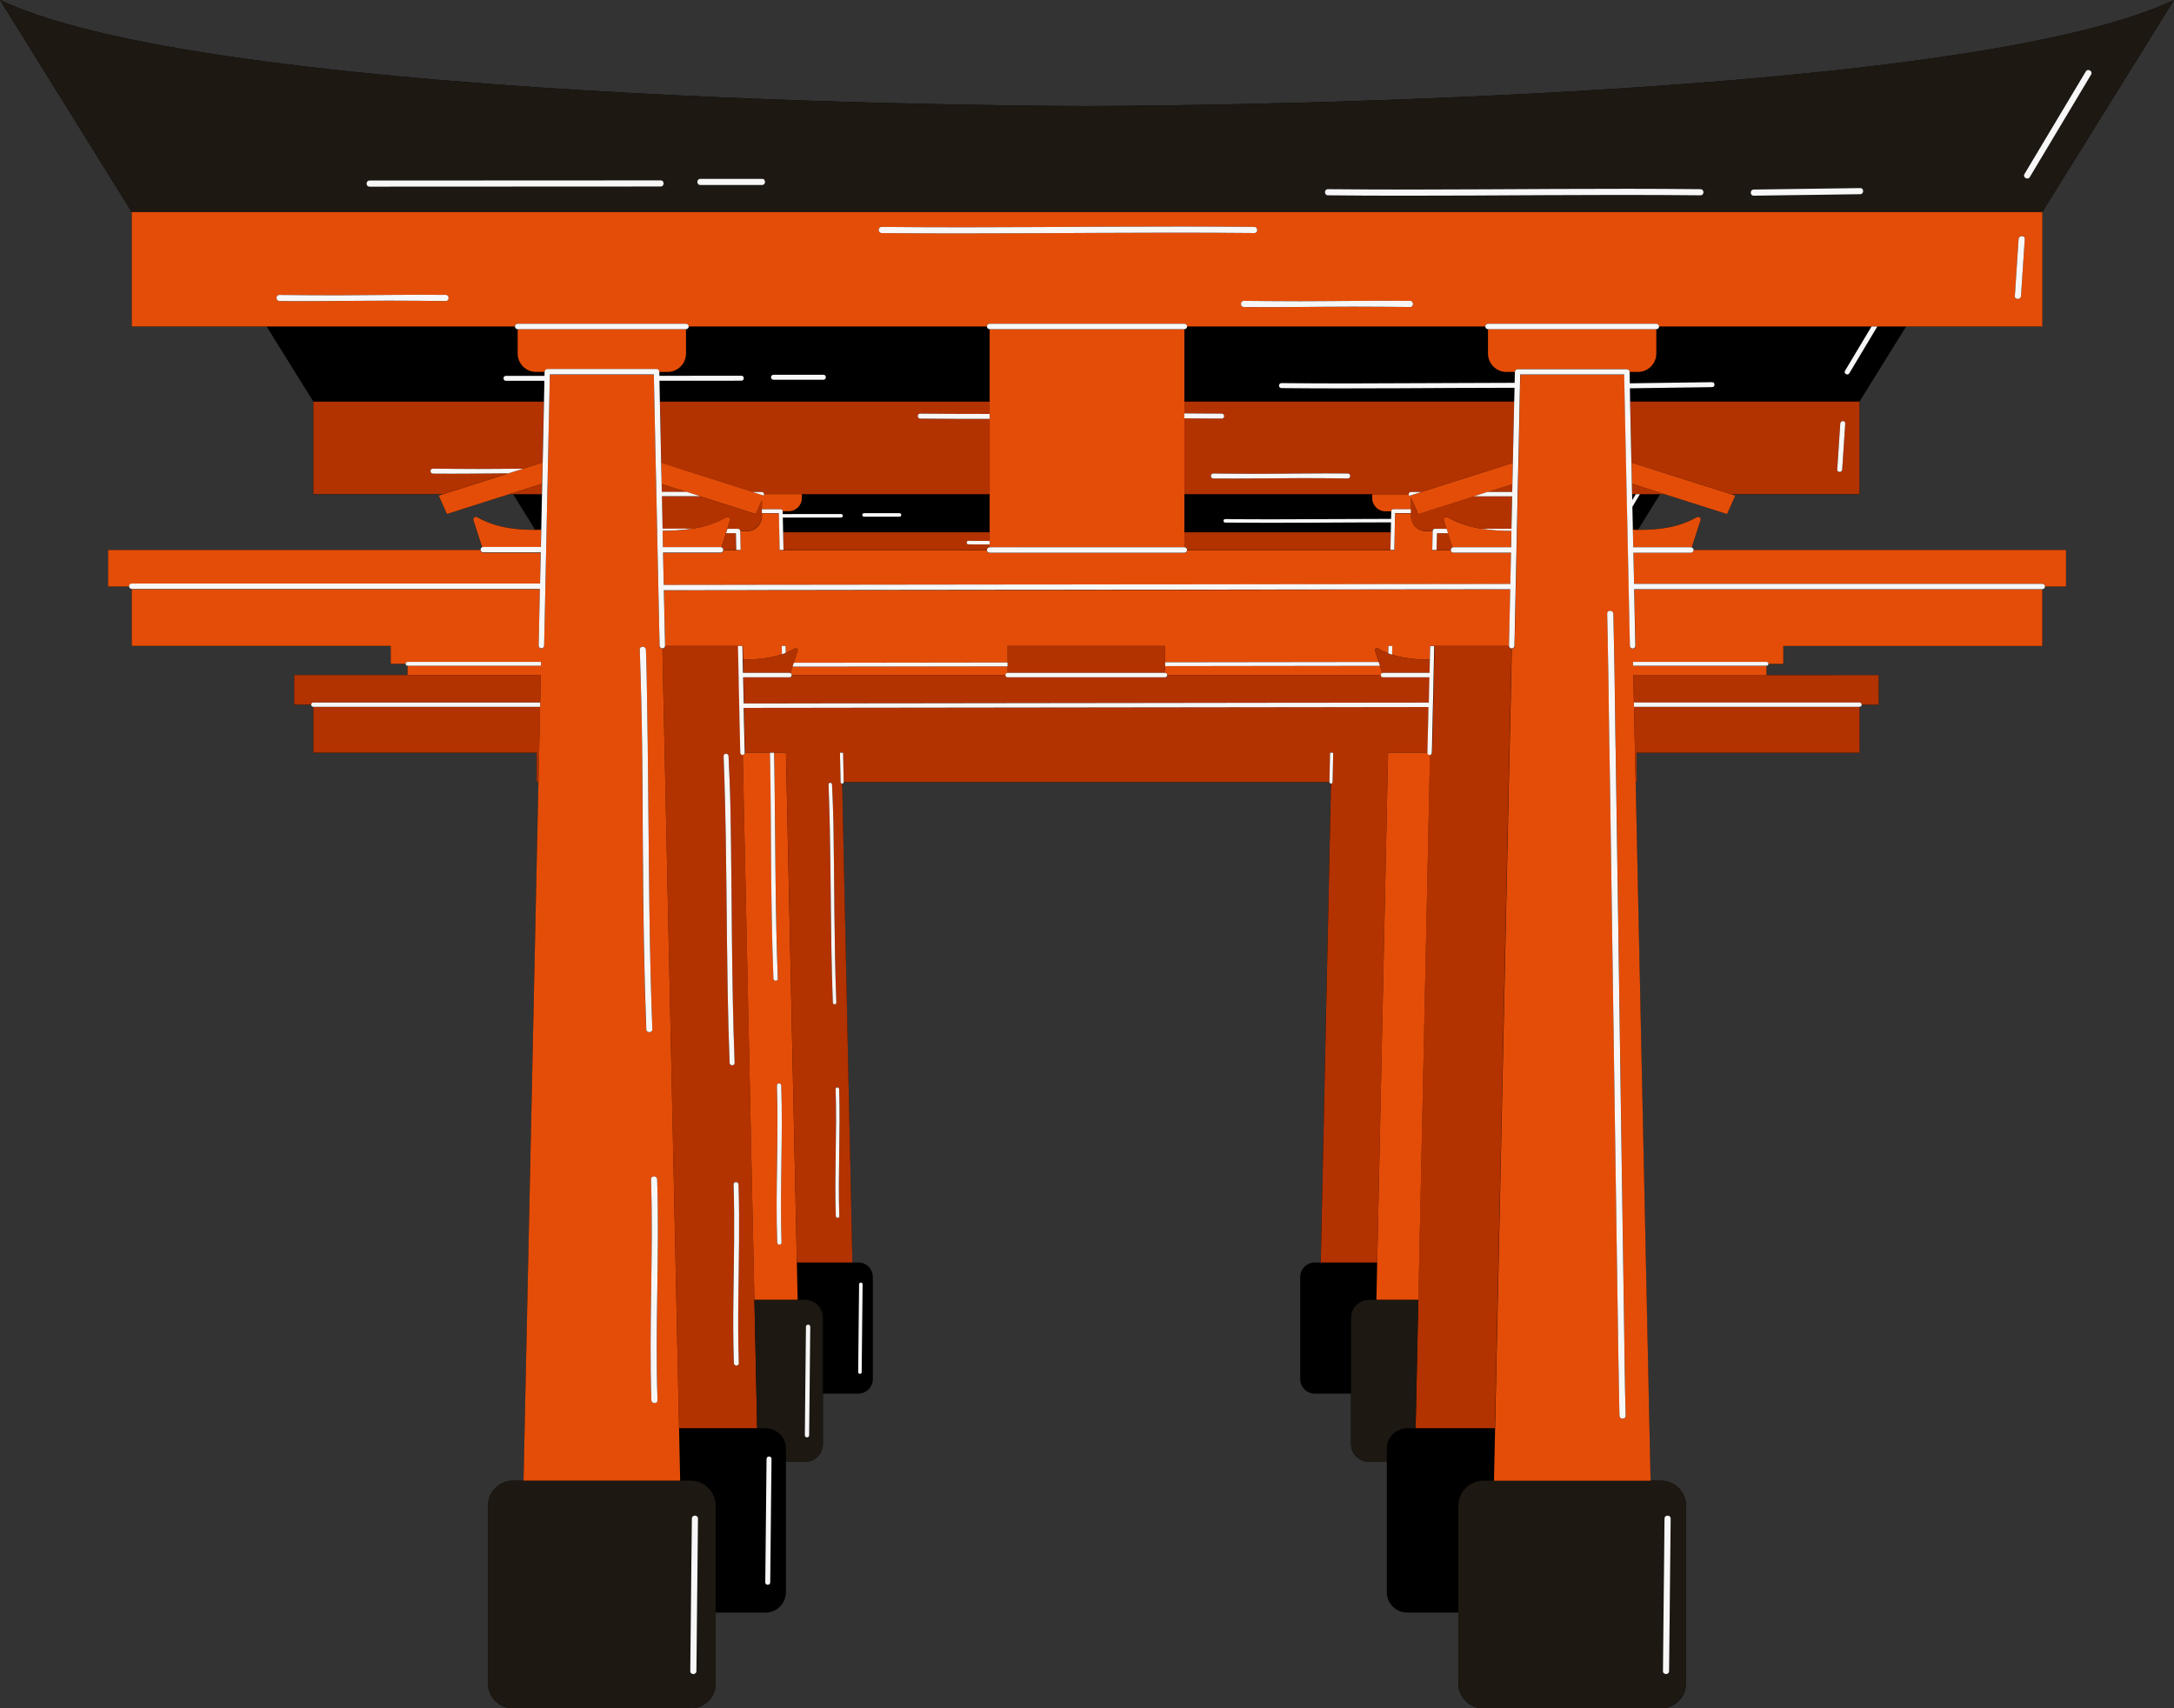 <?xml version="1.0" encoding="UTF-8"?><svg xmlns="http://www.w3.org/2000/svg" xmlns:xlink="http://www.w3.org/1999/xlink" height="368.9" preserveAspectRatio="xMidYMid meet" version="1.0" viewBox="0.0 0.0 469.5 368.9" width="469.5" zoomAndPan="magnify"><rect x="0.0" y="0.0" width="469.5" height="368.9" fill="#333333" stroke="none"/><g id="change1_1"><path d="M365.76,118.77h80.41v7.9h-4.52c0,0.33-0.26,0.59-0.59,0.59v12.24h-55.93v3.86h-3.21c0,0.23-0.19,0.42-0.42,0.42v2.01h24.21 v6.39h-3.66c0,0.26-0.21,0.48-0.48,0.48v9.9h-48.16v6.33h-0.19l3.22,150.86h2.25c3,0,5.43,2.43,5.43,5.43v38.32 c0,3-2.43,5.43-5.43,5.43h-38.32c-3,0-5.43-2.43-5.43-5.43v-15.27H303.9c-2.43,0-4.4-1.97-4.4-4.4v-28.16h-3.86 c-2.13,0-3.86-1.73-3.86-3.86v-10.86h-7.85c-1.73,0-3.13-1.4-3.13-3.13v-22.06c0-1.73,1.4-3.13,3.13-3.13h1.29l2.21-103.41h0 c-0.18,0-0.33-0.16-0.33-0.34h-104.9c0,0.18-0.15,0.34-0.33,0.34l2.21,103.41h1.29c1.73,0,3.13,1.4,3.13,3.13v22.06 c0,1.73-1.4,3.13-3.13,3.13h-7.66v10.86c0,2.13-1.73,3.86-3.86,3.86h-4.12v28.16c0,2.43-1.97,4.4-4.4,4.4h-10.76v15.27 c0,3-2.43,5.43-5.43,5.43h-38.32c-3,0-5.43-2.43-5.43-5.43v-38.32c0-3,2.43-5.43,5.43-5.43h2.25l3.22-150.86h-0.38v-6.33H67.67v-9.9 h0c-0.26,0-0.48-0.21-0.48-0.48h-3.66v-6.39h24.48v-2.01h0c-0.23,0-0.42-0.19-0.42-0.42h-3.21v-3.86H28.45v-12.24h0 c-0.33,0-0.59-0.26-0.59-0.59h-4.52v-7.9h80.41c0-0.26,0.17-0.48,0.41-0.56l-1.9-5.87c-0.17-0.53,0.4-0.9,0.87-0.63 c3.83,2.18,8.17,2.73,12.45,2.7l-4.78-7.7H110l-13.48,4.29l-1.77-3.98l0.96-0.3H67.67V86.73h0L57.58,70.5H28.45V45.8h0L0,0 c48.2,22.9,234.75,22.9,234.75,22.9h0c0,0,186.55,0,234.75-22.9l-28.45,45.8V70.5h-29.4l-10.08,16.24v19.98H373.8l0.96,0.3 l-1.77,3.98l-13.48-4.29h-0.99l-4.78,7.7c4.34,0.04,8.76-0.49,12.64-2.7c0.47-0.27,1.04,0.09,0.87,0.63l-1.9,5.87 C365.59,118.28,365.76,118.5,365.76,118.77z" fill="inherit"/></g><g id="change2_1"><path d="M292.51,139.5L292.51,139.5l0.02-0.01L292.51,139.5z M299.81,141.09c-0.75-0.28-1.46-0.62-2.13-1.02 c-0.38-0.23-0.84,0.08-0.7,0.51l0.77,2.38l0.13,0.4l0.14,0.44l0.5,1.54c0.05-0.02,0.1-0.03,0.15-0.03h1.06h0.42h0.42h1.09h0.34h0.34 h6.4l0.04-1.95l0.02-0.91c-2.17,0-4.42-0.16-6.54-0.63c-0.11-0.03-0.23-0.05-0.34-0.08c-0.11-0.03-0.23-0.06-0.34-0.09 c-0.31-0.08-0.62-0.17-0.93-0.27c-0.14-0.04-0.28-0.09-0.42-0.14C300.08,141.19,299.94,141.14,299.81,141.09z M318.26,107.19 l-0.65,0.21l-7.65,2.43l-0.43,0.14l-1.32,0.42l-1.32,0.42l-0.61,0.19l-0.09-0.19l-0.19-0.42l-0.19-0.42l-1.13-2.53v2.53v0.42v0.42 v0.64c0,0.21,0.02,0.41,0.06,0.61c0.05,0.27,0.14,0.52,0.25,0.76c0.52,1.09,1.62,1.84,2.91,1.84h1.46l0-0.01 c0.01-0.26,0.22-0.47,0.48-0.47h0.01h2.54l-0.6-1.85c-0.17-0.53,0.4-0.91,0.87-0.63c1.41,0.84,2.99,1.46,4.65,1.91 c0.14,0.04,0.28,0.07,0.42,0.11c0.14,0.03,0.28,0.07,0.42,0.1c0.62,0.14,1.24,0.26,1.87,0.36h6.37l0.03-1.41l0.02-0.76l0.1-4.83 h-4.35H318.26z M321.27,106.24h0.94h4.37l0.04-1.7l-4.41,1.4L321.27,106.24z M325.87,139.49h-7.16h-0.42h-0.42h-8.07l-0.06,2.94 l-0.02,0.92l-0.05,2.43l-0.01,0.37l-0.02,1.14l-0.02,1.11l-0.06,2.6l-0.03,1.18l-0.01,0.3l-0.02,0.87l-0.07,3.26l-0.01,0.34 l-0.01,0.26l0,0.08l-0.01,0.58l-0.07,3.28l-0.01,0.34l-0.01,0.34l-0.02,0.72l0,0.01c-0.01,0.26-0.22,0.48-0.49,0.47l-0.12,5.85 l-2.21,103.79l-0.17,8.01l-0.29,13.49l-0.14,6.77l-0.16,7.48h17.13l0.59-27.69l2.39-111.85l0.14-6.33l0.02-0.72l0.01-0.34l0.01-0.34 l0.08-3.95l0.01-0.26l0.1-4.47l0.01-0.3l0.1-4.89l0.02-1.14l0.01-0.37l0.04-2.01l0.01-0.42l0.01-0.42l0.02-0.9l0.04-1.95h0 C326.13,140.08,325.87,139.81,325.87,139.49z M313.71,118.21l-0.99-3.06h-2.39l-0.08,3.62h3.05 C313.3,118.5,313.47,118.28,313.71,118.21z M167.75,141.62c-0.11,0.03-0.23,0.06-0.34,0.09c-0.11,0.03-0.23,0.05-0.34,0.08 c-2.14,0.49-4.42,0.65-6.61,0.65l0.02,0.91l0.04,1.95h6.48h0.34h0.34h1.28h0.42h0.42h0.79c0.05,0,0.1,0.01,0.15,0.03l0.44-1.37 l0.2-0.61l0.08-0.23l0.83-2.54c0.14-0.43-0.33-0.73-0.7-0.51c-0.59,0.35-1.22,0.65-1.86,0.91c-0.14,0.06-0.28,0.11-0.42,0.16 c-0.14,0.05-0.28,0.1-0.42,0.15C168.5,141.41,168.13,141.52,167.75,141.62z M149.47,114.19c0.63-0.1,1.26-0.22,1.87-0.36 c0.14-0.03,0.28-0.07,0.42-0.1c0.14-0.04,0.28-0.07,0.42-0.11c1.61-0.43,3.14-1.03,4.52-1.84c0.04-0.02,0.08-0.05,0.12-0.07 c0.27-0.16,0.57-0.11,0.75,0.07c0.13,0.13,0.2,0.33,0.12,0.56l-0.6,1.85h2.27h0.01c0.26,0,0.47,0.21,0.48,0.47l0,0.01h1.46 c1.67,0,3.04-1.27,3.2-2.89c0.01-0.11,0.02-0.21,0.02-0.32v-0.44v-0.2v-0.42v-0.42v-1.93l-0.86,1.93l-0.19,0.42l-0.19,0.42 l-0.09,0.19l-0.61-0.19l-1.32-0.42l-1.32-0.42l-0.7-0.22l-7.38-2.35l-0.65-0.21h-3.94h-4.35l0.15,7H149.47z M148.24,106.24 l-0.94-0.3l-4.41-1.4l0.04,1.7h4.37H148.24z M176.73,139.49h-0.02H176.73L176.73,139.49z M246.76,145.3h4.87v-1.45v-0.5v-0.34v-3.52 h-4.87h-24.2h-4.95v3.57v0.29v0.55v1.4h4.95H246.76z M155.8,118.21c0.24,0.08,0.41,0.3,0.41,0.56h2.78l-0.08-3.62h-2.12 L155.8,118.21z M163.36,300.94l0.16,7.48h-16.87l-0.59-27.69l-2.39-111.85l-0.13-6.33l-0.02-0.72l-0.01-0.34l-0.01-0.34l-0.08-3.95 l-0.01-0.26l-0.1-4.47l-0.01-0.3l-0.1-4.89l-0.02-1.14l-0.01-0.37l-0.04-2.01l-0.01-0.42l-0.01-0.42l-0.02-0.92l-0.04-1.93 c0.32-0.01,0.58-0.27,0.58-0.59h7.16h0.42h0.42h7.8l0.06,2.94l0.02,0.92l0.05,2.43l0.01,0.37l0.02,1.14l0.02,1.13l0.06,2.6 l0.02,1.15l0.01,0.3l0.02,0.84l0.07,3.3l0.01,0.34l0.01,0.26l0,0.08l0.01,0.38l0.07,3.49l0.01,0.34l0.01,0.34l0.02,0.72l0,0.01 c0.01,0.26,0.22,0.47,0.48,0.47c0,0,0.01,0,0.01,0c0,0,0,0,0,0l0.12,5.85l2.22,103.8l0.17,8l0.29,13.49L163.36,300.94z M157.58,168.88c-0.07-1.58-0.14-3.2-0.24-5.59c-0.03-0.69-1.1-0.69-1.07,0c0.07,1.9,0.14,3.76,0.19,5.59 c0.48,15.67,0.4,29.14,0.69,45.4c0.09,5.08,0.22,10.17,0.42,15.25c0.03,0.69,1.1,0.69,1.07,0c-0.7-18.15-0.56-36.32-0.89-54.48 C157.71,172.36,157.65,170.64,157.58,168.88z M159.55,294.35c0-0.06,0-0.12-0.01-0.19c-0.15-4.49-0.15-8.99-0.1-13.49 c0.09-8.3,0.33-16.61,0.04-24.91c-0.02-0.69-1.1-0.69-1.07,0c0.28,8.3,0.05,16.6-0.04,24.91c-0.05,4.5-0.05,8.99,0.1,13.49 c0,0.06,0,0.12,0.01,0.19C158.5,295.04,159.58,295.05,159.55,294.35z M148.4,101.74l3.59,1.14l0.31,0.1l1.32,0.42l1.32,0.42 l4.24,1.35l3.36,1.07h2.01h0c0.26,0,0.48,0.21,0.48,0.48h3.53h4.61h40.57v-3.32v-1.92V90.46c-5,0-10-0.01-14.99-0.06 c-0.69-0.01-0.69-1.08,0-1.07c4.83,0.05,9.66,0.07,14.5,0.07c0.17,0,0.33,0,0.5,0v-0.28v-0.95v-1.43h-71.22l0.12,5.41l0.11,5.3 l0.05,2.52l4.55,1.45L148.4,101.74z M352.88,152.65l0.09,4.3l0.01,0.26l0.08,3.95l0.01,0.34l0.01,0.34l0.02,0.72l0.14,6.33h0.19 v-6.33h48.16v-9.9c0,0,0,0,0,0H352.88z M67.67,162.55h48.24v6.33h0.38l0.14-6.33l0.02-0.72l0.01-0.34l0.01-0.34l0.08-3.95l0.01-0.26 l0.09-4.3H67.67V162.55z M308.36,162.55h-5.66h-0.34h-0.34h-2.25l-0.14,6.33l-2.21,103.75h-12.19l2.21-103.41 c0.19,0.01,0.34-0.14,0.35-0.33l0-0.01l0.13-6.33h-0.34h-0.34l-0.13,6.32c0,0,0,0,0,0.01h-104.9c0,0,0,0,0-0.01l-0.13-6.32h-0.34 h-0.34l0.13,6.33l0,0.01c0,0.19,0.16,0.33,0.34,0.33c0,0,0,0,0.01,0c0,0,0,0,0,0l2.21,103.41h-12l-2.21-103.75l-0.13-6.33h-2.44 h-0.12h-0.22h-0.34h-0.33h-5.42c0,0,0-0.01,0-0.01l-0.02-0.71l-0.01-0.34l-0.01-0.34l-0.07-3.14l-0.02-0.73l0-0.08l-0.01-0.26 l-0.01-0.34l-0.06-2.91l-0.02-0.83l5.38-0.01l0.78,0l0.08,0l0.26,0l0.34,0l1.83,0l0.19,0l0.17,0l11.48-0.02l0.34,0l0.34,0 l40.69-0.05l24.2-0.03l40.69-0.05l0.34,0l0.34,0l11.49-0.02l0.36,0l0.37,0l1.45,0l0.34,0l0.34,0l6.09-0.01l-0.02,1.05l-0.06,2.89 l-0.01,0.34l-0.01,0.26l0,0.08l-0.02,0.73l-0.07,3.14l-0.01,0.34l-0.01,0.34l-0.02,0.71C308.36,162.54,308.36,162.55,308.36,162.55z M180.62,216.52c-0.5-12.91-0.4-25.83-0.63-38.75c-0.07-3.62-0.16-4.75-0.3-8.36c-0.02-0.49-0.78-0.49-0.76,0 c0.5,12.91,0.4,23.35,0.63,36.27c0.07,3.62,0.16,7.23,0.3,10.85C179.88,217.01,180.64,217.01,180.62,216.52z M181.22,235.19 c-0.02-0.49-0.78-0.49-0.76,0c0.31,9.14-0.27,18.3,0.04,27.44c0.02,0.49,0.78,0.49,0.76,0 C180.95,253.48,181.53,244.33,181.22,235.19z M63.53,145.78v6.39h3.66c0,0,0,0,0,0c0-0.26,0.21-0.48,0.48-0.48h0h20.35h28.64 l0.12-5.55l0.01-0.37H88.01H63.53z M381.5,145.78h-28.77l0.01,0.37l0.12,5.55h28.64h20.08c0,0,0,0,0,0c0.26,0,0.48,0.21,0.48,0.48 c0,0,0,0,0,0h3.66v-6.39H381.5z M181.72,145.78h-0.34h-0.34h-0.38h-0.77h-8.83v0c0,0.15-0.07,0.28-0.17,0.37 c-0.08,0.07-0.19,0.11-0.3,0.11h-0.15h-0.61h-0.42h-0.42h-0.07h-1.25h-0.34h-0.34h-0.55h-5.89l0.02,1.03l0.02,0.83l0.06,2.6 l0.03,1.19l6.2-0.01l0.34,0l0.34,0l1.56,0l0.42,0l0.42,0l11.24-0.02l0.34,0l0.34,0l9.72-0.01l2.19,0l28.8-0.04l24.2-0.03l28.75-0.04 l2.61,0l9.36-0.01l0.34,0l0.34,0l11.43-0.02l0.42,0l0.42,0l1.36,0l0.34,0l0.34,0l6.13-0.01l0.02-1.02l0.06-2.6l0.02-0.81l0.02-1.03 h-5.81h-0.55h-0.34h-0.34h-1.13h-0.12h-0.3h-0.42h-0.88h-0.15c-0.12,0-0.22-0.04-0.3-0.11c-0.11-0.09-0.17-0.22-0.17-0.37v0h-8.75 h-0.77h-0.38h-0.34h-0.34h-35.49v0c0,0.15-0.07,0.28-0.17,0.37c-0.08,0.07-0.19,0.11-0.3,0.11h-4.87h-24.2h-4.95 c-0.12,0-0.22-0.04-0.3-0.11c-0.11-0.09-0.17-0.22-0.17-0.37v0H181.72z M110,106.72h0.8h6.23l0.05-2.25l-6.41,2.04L110,106.72z M67.67,86.73v19.98H95.7l10.42-3.32l2.18-0.69l1.52-0.49c-0.61,0-1.21,0.01-1.82,0.01c-4.84,0.04-9.68,0.1-14.52,0.05 c-0.69-0.01-0.69-1.08,0-1.07c3.31,0.03,6.62,0.07,9.93,0.07c1.33,0,2.66-0.01,3.99-0.02c1.87-0.01,3.74-0.03,5.61-0.04l4.16-1.32 l0.01-0.38l0.02-0.9l0.1-4.83l0.15-7.04H88.01H67.67z M354.17,106.72h4.35h0.99l-0.82-0.26l-3.66-1.17l-0.75-0.24l-1.84-0.59 l0.05,2.25h0.79H354.17z M255.78,86.73H327l-0.12,5.72l-0.11,4.96l-0.05,2.54l-4.55,1.45l-1.06,0.34l-3.59,1.14l-0.31,0.1 l-1.32,0.42l-1.32,0.42l-4.51,1.44l-3.09,0.98h-2.27c0,0,0,0,0,0c-0.26,0-0.48,0.21-0.48,0.48h-3.26h-4.61h-40.57v-3.32v-1.92V90.34 c2.69,0.01,5.38,0.03,8.08,0.05c0.69,0.01,0.69-1.07,0-1.07c-2.69-0.03-5.38-0.04-8.08-0.05v-0.25v-0.95V86.73z M291.07,102.25 c-6.38-0.07-12.74,0.06-19.11,0.07c-3.31,0-6.62-0.03-9.93-0.07c-0.69-0.01-0.69,1.07,0,1.07c6.38,0.07,12.74-0.06,19.11-0.07 c3.31,0,6.62,0.03,9.93,0.07C291.77,103.33,291.77,102.25,291.07,102.25z M356.56,101.23l-4.22-1.34l-0.13-6.15l-0.15-7.01h29.44 h20.08l0,0v19.98H373.8l-10.42-3.32l-2.34-0.74l-3.73-1.19L356.56,101.23z M396.77,101.39c-0.05,0.69,1.03,0.69,1.07,0 c0.22-3.31,0.44-6.63,0.66-9.94c0.05-0.69-1.03-0.69-1.07,0C397.21,94.77,396.99,98.08,396.77,101.39z M209.13,116.79 c1.53,0.02,3.06,0.03,4.6,0.03v-1.88h-44.59l0.08,3.82h0.03h10.19h33.69c0-0.33,0.26-0.59,0.59-0.59v-0.59 c-1.53-0.01-3.06-0.02-4.6-0.03C208.64,117.55,208.64,116.79,209.13,116.79z M256.37,118.77h33.5h10.19h0.22l0.08-3.82h-44.59v2.04 c0.06,0.11,0.06,0.26,0,0.37v0.82C256.1,118.18,256.37,118.44,256.37,118.77z" fill="#B23200"/></g><g id="change3_1"><path d="M358.69,319.74h-2.25h-17.13h-2.74h-1.07h-3.58h-9.3h-2.25c-2.51,0-4.62,1.71-5.24,4.02 c-0.12,0.45-0.19,0.92-0.19,1.41v23.05v15.27c0,3,2.43,5.43,5.43,5.43h38.32c3,0,5.43-2.43,5.43-5.43v-38.32 C364.12,322.17,361.69,319.74,358.69,319.74z M360.45,360.87c-0.01,0.86-1.34,0.85-1.33,0c0.11-10.98,0.23-21.96,0.34-32.94 c0.01-0.86,1.34-0.85,1.33,0C360.68,338.91,360.57,349.89,360.45,360.87z M149.14,319.74h-2.25h-9.57h-7.4h-16.86h-2.25 c-3,0-5.43,2.43-5.43,5.43v38.32c0,3,2.43,5.43,5.43,5.43h38.32c3,0,5.43-2.43,5.43-5.43v-15.27v-23.05c0-0.49-0.07-0.96-0.19-1.41 C153.76,321.44,151.65,319.74,149.14,319.74z M150.39,360.87c-0.01,0.86-1.34,0.85-1.33,0c0.04-4.22,0.09-8.44,0.13-12.65 c0.07-6.76,0.14-13.52,0.21-20.29c0.01-0.86,1.34-0.85,1.33,0c-0.07,6.76-0.14,13.52-0.21,20.29 C150.48,352.44,150.44,356.66,150.39,360.87z M234.75,22.9L234.75,22.9c0,0-186.55,0-234.75-22.9l28.45,45.8h0h206.31h0h206.31l0,0 L469.51,0C421.31,22.9,234.76,22.9,234.75,22.9z M378.74,40.93c7.66-0.11,15.33-0.21,22.99-0.32c0.86-0.01,0.85,1.32,0,1.33 c-7.66,0.11-15.33,0.21-22.99,0.32C377.88,42.27,377.88,40.94,378.74,40.93z M286.78,40.86c5.97,0.06,11.94,0.08,17.91,0.08 c20.85-0.01,41.7-0.3,62.55-0.08c0.86,0.01,0.85,1.34,0,1.33c-5.97-0.06-11.94-0.08-17.91-0.08c-20.85,0.01-41.7,0.3-62.55,0.08 C285.93,42.17,285.93,40.85,286.78,40.86z M151.25,38.62c4.44,0,8.89,0,13.33,0c0.86,0,0.85,1.33,0,1.33c-4.44,0-8.89,0-13.33,0 C150.39,39.95,150.39,38.62,151.25,38.62z M79.81,38.98c20.95-0.01,41.91-0.02,62.86-0.03c0.86,0,0.85,1.33,0,1.33 c-20.95,0.01-41.91,0.02-62.86,0.03C78.95,40.31,78.96,38.98,79.81,38.98z M438.35,38.24c-0.44,0.73-1.59,0.06-1.15-0.67 c4.41-7.38,8.83-14.76,13.24-22.14c0.44-0.73,1.59-0.06,1.15,0.67C447.18,23.48,442.77,30.86,438.35,38.24z M303.86,280.68h2.45 l-0.29,13.49l-0.14,6.77l-0.16,7.48h-1.82c-2.43,0-4.4,1.97-4.4,4.4v2.85h-3.86c-2.13,0-3.86-1.73-3.86-3.86v-10.86v-16.39 c0-0.35,0.05-0.68,0.14-1c0.44-1.65,1.94-2.86,3.73-2.86h1.6H303.86z M173.86,280.68h-1.6h-6.81h-2.53l0.29,13.49l0.14,6.77 l0.16,7.48h1.82c2.43,0,4.4,1.97,4.4,4.4v2.85h4.12c2.13,0,3.86-1.73,3.86-3.86v-10.86v-16.39c0-0.35-0.05-0.68-0.14-1 C177.14,281.89,175.64,280.68,173.86,280.68z M174.75,309.94c-0.01,0.61-0.95,0.61-0.94,0c0.03-3,0.06-6,0.09-9 c0.05-4.81,0.1-9.62,0.15-14.43c0.01-0.61,0.95-0.61,0.94,0c-0.05,4.81-0.1,9.62-0.15,14.43 C174.81,303.94,174.78,306.94,174.75,309.94z" fill="#1D1812"/></g><g id="change4_1"><path d="M367.25,112.34l-1.9,5.87c-0.06-0.02-0.12-0.03-0.18-0.03h-11.76h-0.68l-0.07-3.23l0-0.05l-0.01-0.5 c0.36,0.01,0.73,0.02,1.09,0.02c4.34,0.04,8.76-0.49,12.64-2.7C366.86,111.44,367.43,111.81,367.25,112.34z M326.39,115.15l0-0.2 l0-0.05l0-0.23l0-0.03c-2.1,0-4.27-0.12-6.36-0.45c-0.63-0.1-1.26-0.22-1.87-0.36c-0.14-0.03-0.28-0.07-0.42-0.1 c-0.14-0.04-0.28-0.07-0.42-0.11c-1.66-0.45-3.24-1.06-4.65-1.91c-0.47-0.28-1.04,0.09-0.87,0.63l0.6,1.85l0.15,0.48l0.07,0.23 l0.02,0.05l0.06,0.2l0.99,3.06c0.06-0.02,0.12-0.03,0.18-0.03h3.53h0.42h0.42h8.07L326.39,115.15z M327.13,80.31 c0.01-0.32,0.27-0.58,0.59-0.58h0.01h23.58h0.01c0.32,0,0.58,0.26,0.59,0.58l0,0.01h1.81c2.2,0,3.98-1.78,3.98-3.98v-5.26h-6.57 h-23.21h-6.57c0,0,0,0,0,0v5.26c0,2.2,1.78,3.98,3.98,3.98h1.81L327.13,80.31z M374.76,107.02l-0.96-0.3l-10.42-3.32l-2.34-0.74 l-3.73-1.19l-0.75-0.24l-4.22-1.34l0.08,3.51l0.02,1.06l1.84,0.59l0.75,0.24l3.66,1.17l0.82,0.26l13.48,4.29L374.76,107.02z M326.64,103.4l0.04-1.66l0.04-1.79l-4.55,1.45l-1.06,0.34l-3.59,1.14l-0.31,0.1l-1.32,0.42l-1.32,0.42l-4.51,1.44l-3.09,0.98 l-1.5,0.48l-0.77,0.25l-0.19,0.06l0.07,0.16c-0.21-0.05-0.36-0.24-0.36-0.46h-3.26h-4.61v0.85c0,1.56,1.27,2.83,2.83,2.83h1.28 l0-0.01c0-0.23,0.19-0.41,0.42-0.41h0.01h3.81v-2.53l1.13,2.53l0.19,0.42l0.19,0.42l0.09,0.19l0.61-0.19l1.32-0.42l1.32-0.42 l0.43-0.14l7.65-2.43l0.65-0.21l1.5-0.48l1.5-0.48l0.94-0.3l4.41-1.4L326.64,103.4z M102.25,112.34l1.9,5.87 c0.06-0.02,0.12-0.03,0.18-0.03h11.57h0.87l0.07-3.23l0-0.05l0.01-0.5c-0.43,0.01-0.85,0.02-1.28,0.02 c-4.28,0.02-8.62-0.52-12.45-2.7C102.65,111.44,102.08,111.81,102.25,112.34z M143.11,114.9l0,0.05l0,0.2l0.06,3.03h8.07h0.42h0.42 h3.53c0.06,0,0.12,0.01,0.18,0.03l0.99-3.06l0.06-0.2l0.02-0.05l0.07-0.23l0.15-0.48l0.6-1.85c0.07-0.23,0.01-0.43-0.12-0.56 c-0.18-0.17-0.48-0.23-0.75-0.07c-0.04,0.02-0.08,0.05-0.12,0.07c-1.38,0.81-2.91,1.4-4.52,1.84c-0.14,0.04-0.28,0.07-0.42,0.11 c-0.14,0.03-0.28,0.07-0.42,0.1c-0.62,0.14-1.24,0.26-1.87,0.36c-2.1,0.33-4.26,0.45-6.36,0.45l0,0.03L143.11,114.9z M117.58,80.31 c0.01-0.32,0.27-0.58,0.59-0.58h0.01h23.58h0.01c0.32,0,0.58,0.26,0.59,0.58l0,0.01h1.81c2.2,0,3.98-1.78,3.98-3.98v-5.26 c0,0,0,0,0,0h-6.57h-23.21h-6.57v5.26c0,2.2,1.78,3.98,3.98,3.98h1.81L117.58,80.31z M117.09,103.4l0.03-1.17l0.02-1.04l0.03-1.3 l-4.16,1.32l-3.18,1.01l-1.52,0.49l-2.18,0.69l-10.42,3.32l-0.96,0.3l1.77,3.98l13.48-4.29l0.67-0.21l6.41-2.04L117.09,103.4z M142.86,103.4l0.02,1.13l4.41,1.4l0.94,0.3l1.5,0.48l1.5,0.48l0.65,0.21l7.38,2.35l0.7,0.22l1.32,0.42l1.32,0.42l0.61,0.19 l0.09-0.19l0.19-0.42l0.19-0.42l0.86-1.93v1.93h4.08h0.01c0.23,0,0.41,0.18,0.42,0.41l0,0.01h1.29c1.56,0,2.83-1.27,2.83-2.83v-0.85 h-4.61h-3.53c0,0.11-0.04,0.2-0.09,0.28l-0.38-0.12l-0.5-0.16l-1.5-0.48l-3.36-1.07l-4.24-1.35l-1.32-0.42l-1.32-0.42l-0.31-0.1 l-3.59-1.14l-1.06-0.34l-4.55-1.45l0.04,1.79L142.86,103.4z M441.06,127.26C441.06,127.26,441.06,127.26,441.06,127.26l0,12.24 h-55.93v3.86h-3.21l0,0c0-0.23-0.19-0.42-0.42-0.42c0,0,0,0,0,0h-28.83l0.01,0.42l0.01,0.42h28.81c0,0,0,0,0,0v2.01h-28.77 l0.01,0.37l0.12,5.55l0.01,0.48l0.01,0.3l0,0.17l0.09,4.3l0.01,0.26l0.08,3.95l0.01,0.34l0.01,0.34l0.02,0.72l0.14,6.33l3.22,150.86 h-17.13h-2.74h-1.07h-3.58h-9.3l0.09-4.07l0.15-7.25l0.59-27.69l2.39-111.85l0.14-6.33l0.02-0.72l0.01-0.34l0.01-0.34l0.08-3.95 l0.01-0.26l0.1-4.47l0.01-0.3l0.1-4.89l0.02-1.14l0.01-0.37l0.04-2.01l0.01-0.42l0.01-0.42l0.02-0.9l0.04-1.95 c0.33,0.01,0.6-0.25,0.6-0.58l0-0.01l0.01-0.54l0.02-0.79l0-0.1l0.01-0.32l0.01-0.42l0.08-3.96l0-0.04l0.06-2.96l0-0.01l0.03-1.18 l0.04-2.02l0.01-0.48l0.13-6.04l0.03-1.41l0.01-0.45l0.08-3.62l0-0.2l0-0.05l0-0.23l0-0.04l0.01-0.44l0.03-1.42l0.02-0.76l0.1-4.81 l0.01-0.48l0.01-0.48l0.04-2.08l0.02-0.76l0.04-1.66l0.05-2.16l0.05-2.29l0.06-2.88l0.16-7.68l0-0.07l0.02-0.83l0-0.06l0.04-2.04 l0.01-0.48l0.01-0.59l0.01-0.35l0.03-1.4h22.45l0.03,1.27l0.02,0.74l0,0.21l0.01,0.64l0.04,2.01l0,0.06l0.02,0.83l0,0.07l0.15,7.24 l0.12,5.54l0.08,3.89l0.01,0.69l0.06,2.63l0.07,3.19l0.02,0.84l0.08,3.6l0.01,0.55l0,0.05l0.08,3.82l0.01,0.45l0.03,1.41l0.13,6.04 l0.05,2.5l0.18,8.57l0.01,0.32l0.03,1.44l0,0.01c0.01,0.32,0.27,0.58,0.59,0.58c0,0,0.01,0,0.01,0c0,0,0,0,0,0 c0.32-0.01,0.58-0.27,0.58-0.59c0,0,0-0.01,0-0.01l-0.03-1.42l-0.01-0.32l-0.18-8.57l-0.04-1.91h0.49H441.06z M348.64,142.93 c-0.02-1.15-0.04-2.29-0.06-3.44c-0.01-0.48-0.02-0.96-0.03-1.44c0-0.11,0-0.21-0.01-0.32c-0.03-1.38-0.05-2.76-0.08-4.14 c-0.01-0.35-0.02-0.7-0.03-1.05c-0.02-0.85-1.35-0.86-1.33,0c0.03,1.16,0.06,2.33,0.08,3.49c0.01,0.56,0.03,1.13,0.04,1.69 c0,0.03,0,0.06,0,0.09c0,0.08,0,0.15,0,0.23c0.01,0.48,0.02,0.96,0.02,1.44c0.02,1.15,0.04,2.29,0.06,3.44c0,0.14,0,0.28,0.01,0.42 s0,0.28,0.01,0.42c0.01,0.67,0.02,1.34,0.03,2.01c0,0.12,0,0.24,0.01,0.37c0.03,1.85,0.05,3.7,0.08,5.55c0,0.16,0,0.32,0.01,0.48 c0,0.1,0,0.2,0,0.3c0,0.06,0,0.12,0,0.17c0,0.11,0,0.23,0,0.34c0.02,1.32,0.04,2.64,0.06,3.95c0,0.09,0,0.17,0,0.26 c0.02,1.32,0.04,2.63,0.06,3.95c0,0.11,0,0.23,0.01,0.34c0,0.11,0,0.23,0.01,0.34c0,0.24,0.01,0.48,0.01,0.72 c0.03,2.11,0.06,4.22,0.1,6.33c0.12,8.02,0.24,16.03,0.35,24.05c0.23,15.64,0.45,31.28,0.68,46.92c0.2,13.81,0.4,27.62,0.61,41.43 c0.12,7.8,0.22,15.61,0.39,23.41c0.01,0.35,0.02,0.7,0.03,1.05c0.02,0.85,1.35,0.86,1.33,0c-0.19-6.81-0.25-13.63-0.35-20.44 c-0.21-13.31-0.4-26.62-0.59-39.93c-0.23-15.64-0.45-31.28-0.68-46.92c-0.14-9.85-0.29-19.7-0.44-29.55 c-0.03-2.11-0.06-4.22-0.09-6.33c0-0.24-0.01-0.48-0.01-0.72c0-0.11,0-0.23-0.01-0.34c0-0.11,0-0.23-0.01-0.34 c-0.02-1.32-0.04-2.63-0.06-3.95c0-0.07,0-0.14,0-0.21c0-0.02,0-0.04,0-0.06c-0.02-1.43-0.04-2.87-0.06-4.3c0-0.06,0-0.12,0-0.17 c0-0.1,0-0.2,0-0.3c0-0.16,0-0.32-0.01-0.48c-0.03-1.85-0.05-3.7-0.08-5.55c0-0.12,0-0.24-0.01-0.37c-0.01-0.67-0.02-1.34-0.03-2.01 c0-0.14,0-0.28-0.01-0.42C348.64,143.21,348.64,143.07,348.64,142.93z M325.87,139.49h-7.16h-0.42h-0.42h-8.07h-0.48h-0.48 l-0.06,2.95c-2.17,0-4.42-0.16-6.54-0.63c-0.11-0.03-0.23-0.05-0.34-0.08c-0.11-0.03-0.23-0.06-0.34-0.09 c-0.31-0.08-0.62-0.17-0.93-0.27l0.04-1.89h-0.42h-0.42l-0.03,1.6c-0.75-0.28-1.46-0.62-2.13-1.02c-0.38-0.23-0.84,0.08-0.7,0.51 l0.77,2.38l-9.4,0.01l-0.34,0l-0.34,0l-36.03,0.05v-3.52h-4.87h-24.2h-4.95v3.57l-35.95,0.05l-0.34,0l-0.34,0l-9.54,0.01l0.83-2.54 c0.14-0.43-0.33-0.73-0.7-0.51c-0.59,0.35-1.22,0.65-1.86,0.91l-0.03-1.49h-0.42h-0.42l0.04,1.8c-0.37,0.12-0.74,0.23-1.12,0.33 c-0.11,0.03-0.23,0.06-0.34,0.09c-0.11,0.03-0.23,0.05-0.34,0.08c-2.14,0.49-4.42,0.65-6.61,0.65l-0.06-2.95h-0.48h-0.48h-7.8h-0.42 h-0.42h-7.16c0,0,0-0.01,0-0.01l-0.01-0.42l-0.02-0.9l0-0.1l-0.01-0.32l-0.01-0.42l-0.08-3.55l-0.08-3.78l-0.02-0.82l-0.03-1.64 l7.67-0.01l0.15,0l0.27,0l0.42,0l7.29-0.01l0.48,0l0.48,0l3.79-0.01l3.79-0.01l0.86,0l0.42,0h0.04l0.38,0l9.74-0.01l1.84,0 l3.78-0.01l32.84-0.04l2.19,0l2.76,0l24.2-0.03l2.95,0l1.93,0l32.95-0.04l3.75-0.01l2.49,0l9.28-0.01l0.42,0l0.42,0l0.09,0l0.57,0 l3.75-0.01l3.76,0l0.48,0l0.48,0l7.54-0.01h0.01l0.42,0l0.42,0l7.68-0.01l-0.04,1.88l-0.02,0.82l-0.08,3.78l-0.08,3.55l-0.01,0.42 l-0.01,0.32l0,0.1l-0.02,0.9l-0.01,0.42C325.87,139.48,325.87,139.49,325.87,139.49z M176.73,139.49h-0.02H176.73L176.73,139.49z M292.53,139.49h-0.02l0,0.01L292.53,139.49z M365.76,118.77L365.76,118.77c0,0.18-0.08,0.34-0.21,0.45 c-0.1,0.09-0.23,0.14-0.38,0.14h-0.19h-11.57h-0.65l0.03,1.27l0.12,5.45h0.51h87.65c0,0,0,0,0,0c0.33,0,0.59,0.26,0.59,0.59 c0,0,0,0,0,0h4.52v-7.9H365.76z M115.91,126.08h0.7l0.12-5.45l0.03-1.27h-0.84h-11.38h-0.19c-0.14,0-0.27-0.05-0.38-0.14 c-0.13-0.11-0.21-0.27-0.21-0.45l0,0H23.34v7.9h4.52c0,0,0,0,0,0c0-0.33,0.26-0.59,0.59-0.59h0H115.91z M143.33,125.28l0.02,0.7 l0.01,0.36l1.36,0l6.36-0.01l0.42,0l0.42,0l2.39,0l4.85-0.01l0.48,0l0.48,0l4.43-0.01l1.47,0l1.73,0l0.81,0l0.42,0l0.42,0l6.07-0.01 l5.5-0.01l3.17,0l33.47-0.04l2.19,0l2.76,0l24.2-0.03l2.95,0l1.93,0l2.19,0l21.31-0.03l10.2-0.01l3.03,0l6.19-0.01l5.58-0.01l0.42,0 l0.42,0l0.61,0l1.84,0l1.16,0l4.56-0.01l0.48,0l0.48,0l5.21-0.01l2.29,0l0.42,0l0.42,0l5.61-0.01l2.12,0l0.12-5.47l0.03-1.27h-8.02 h-0.42h-0.42h-3.37h-0.19c-0.14,0-0.27-0.05-0.38-0.14c-0.13-0.11-0.21-0.27-0.21-0.45l0,0h-3.05h-0.48h-0.48l0.08-3.82l0-0.05 l0-0.23h-1.46c-1.28,0-2.39-0.75-2.91-1.84c-0.11-0.24-0.2-0.5-0.25-0.76c-0.04-0.2-0.06-0.4-0.06-0.61v-0.64h-3.41l-0.03,1.24 l-0.02,0.76l-0.04,2.08l0,0.05l-0.08,3.82h-0.42h-0.42h-0.22h-10.19h-33.5v0c0,0.18-0.08,0.34-0.21,0.45 c-0.1,0.09-0.23,0.14-0.38,0.14h-4.14h-1.93H219.8h-2.19h-3.88c-0.14,0-0.27-0.05-0.38-0.14c-0.13-0.11-0.21-0.27-0.21-0.45l0,0 h-33.69h-10.19h-0.03h-0.42h-0.42l-0.08-3.82l0-0.05l-0.07-3.12l-0.02-0.76l0-0.2h-3.67v0.2v0.44c0,0.11-0.01,0.22-0.02,0.32 c-0.16,1.62-1.53,2.89-3.2,2.89h-1.46l0,0.23l0,0.05l0.08,3.82h-0.48h-0.48h-2.78l0,0c0,0.18-0.08,0.34-0.21,0.45 c-0.1,0.09-0.23,0.14-0.38,0.14h-0.19h-3.37h-0.42h-0.42h-8.02l0.03,1.27L143.33,125.28z M57.58,70.5H28.45V45.8h206.31h0h206.31 l0,0V70.5h-29.4h-6.23h-1.25h-13.16h-5.5h-1.1H358.3c0-0.33-0.26-0.59-0.59-0.59h0h-6.6h-23.16h-6.6c0,0,0,0,0,0 c-0.33,0-0.59,0.26-0.59,0.59h-64.39c0-0.33-0.26-0.59-0.59-0.59h-42.05c-0.33,0-0.59,0.26-0.59,0.59h-64.39 c0-0.33-0.26-0.59-0.59-0.59c0,0,0,0,0,0h-6.6H118.4h-6.6h0c-0.33,0-0.59,0.26-0.59,0.59H78.48H57.58z M96.24,63.68 c-7.32-0.08-14.62,0.05-21.94,0.08c-0.56,0-1.12,0-1.68,0.01c-4.09,0-8.18-0.04-12.27-0.08c-0.85-0.01-0.86,1.32,0,1.33 c4.91,0.05,9.8,0.01,14.7-0.03c2.97-0.02,5.94-0.05,8.91-0.05c4.09,0,8.18,0.04,12.27,0.08C97.09,65.02,97.09,63.69,96.24,63.68z M435.13,63.92c-0.06,0.85,1.27,0.85,1.33,0c0.27-4.1,0.54-8.19,0.81-12.29c0.06-0.85-1.27-0.85-1.33,0 C435.67,55.73,435.4,59.82,435.13,63.92z M280.9,65.06c-4.09,0-8.18-0.04-12.27-0.08c-0.85-0.01-0.86,1.32,0,1.33 c7.88,0.08,15.74-0.07,23.61-0.08c4.09,0,8.18,0.04,12.27,0.08c0.85,0.01,0.86-1.32,0-1.33C296.64,64.89,288.77,65.05,280.9,65.06z M190.41,50.33c20.85,0.22,41.7-0.07,62.55-0.08c5.97,0,11.94,0.02,17.91,0.08c0.85,0.01,0.86-1.32,0-1.33 c-20.85-0.22-41.7,0.07-62.55,0.08c-5.97,0-11.94-0.02-17.91-0.08C189.56,48.99,189.56,50.32,190.41,50.33z M219.8,118.18h29.91 h1.93h4.14v-0.82v-0.37v-2.04v-0.05v-8.18v-3.32v-1.92V90.34v-1.07v-0.25v-0.95v-1.34v-0.07v-0.83v-0.06V71.09h-42.05v14.69v0.06 v0.83v0.07v1.43v0.95v0.28v1.07v11.02v1.92v3.32v8.18v0.05v1.88v0.76v0.59h3.88H219.8z M146.8,315.67l0.09,4.07h-9.57h-7.4h-16.86 l3.22-150.86l0.14-6.33l0.02-0.72l0.01-0.34l0.01-0.34l0.08-3.95l0.01-0.26l0.09-4.3l0-0.17l0.01-0.3l0.01-0.48l0.12-5.55l0.01-0.37 H88.01v-2.01h28.81l0.01-0.42l0.01-0.42H88.01h0c-0.23,0-0.42,0.19-0.42,0.42l0,0h-3.21v-3.86H28.45v-12.24h87.46h0.68l-0.04,1.91 l-0.18,8.57l-0.01,0.32l-0.03,1.42c0,0,0,0.01,0,0.01c0,0.32,0.25,0.58,0.58,0.59c0,0,0,0,0,0c0.32,0,0.6-0.25,0.6-0.58l0-0.01 l0.03-1.44l0.01-0.32l0.18-8.57l0.05-2.5l0.13-6.04l0.03-1.41l0.01-0.45l0.08-3.82l0-0.05l0.01-0.55l0.16-7.63l0.06-2.63l0.01-0.69 l0.02-1.16l0.02-1.05l0.04-1.68l0-0.01l0.02-0.89l0.1-4.6l0.16-7.27l0-0.07l0.02-0.83l0-0.06l0.07-3.49l0.02-1.07l0.01-0.29h22.45 l0,0.06l0,0.22l0.02,0.72l0.01,0.35l0.07,3.5l0,0.06l0.02,0.83l0,0.07l0.15,7.12l0.07,3.46l0.05,2.27l0.05,2.16l0.04,1.66l0.02,0.76 l0.04,2.08l0.01,0.48l0.01,0.48l0.15,7l0.01,0.44l0,0.04l0,0.23l0,0.05l0,0.2l0.08,3.62l0.01,0.45l0.03,1.41l0.1,4.66l0.02,0.71 l0.01,0.67l0.01,0.48l0.04,2.02l0.03,1.2l0.01,0.62l0.05,2.29l0,0.04l0.09,4l0.01,0.42l0.01,0.32l0,0.1l0.02,0.79l0.01,0.54l0,0.01 c0.01,0.32,0.27,0.58,0.59,0.58c0,0,0.01,0,0.01,0c0,0,0,0,0,0l0.04,1.93l0.02,0.92l0.01,0.42l0.01,0.42l0.04,2.01l0.01,0.37 l0.02,1.14l0.1,4.89l0.01,0.3l0.1,4.47l0.01,0.26l0.08,3.95l0.01,0.34l0.01,0.34l0.02,0.72l0.13,6.33l2.39,111.85l0.59,27.69 L146.8,315.67z M140.67,302.36c0.03,0.85,1.36,0.86,1.33,0c-0.54-15.89,0.47-31.78-0.08-47.67c-0.03-0.85-1.36-0.86-1.33,0 C141.13,270.58,140.12,286.47,140.67,302.36z M138.72,168.88c0.04,4.79,0.06,9.55,0.09,14.4c0.04,6.47,0.09,13.09,0.22,20.13 c0.11,6.28,0.28,12.56,0.52,18.84c0.03,0.85,1.36,0.86,1.33,0c-0.69-17.78-0.72-35.58-0.91-53.38c-0.02-2.11-0.05-4.22-0.07-6.33 c0-0.24-0.01-0.48-0.01-0.72c0-0.11,0-0.23,0-0.34c0-0.11,0-0.23,0-0.34c-0.01-1.06-0.03-2.13-0.05-3.19c0-0.25-0.01-0.51-0.01-0.76 c0-0.09,0-0.17,0-0.26c-0.01-0.67-0.02-1.34-0.03-2.01c-0.02-0.9-0.03-1.71-0.04-2.46c0-0.01,0-0.02,0-0.02c0-0.09,0-0.19,0-0.28 c0-0.1,0-0.2,0-0.29c-0.03-1.74-0.05-3.15-0.08-4.6c-0.01-0.34-0.01-0.68-0.02-1.03c0-0.04,0-0.07,0-0.11 c0-0.12-0.01-0.24-0.01-0.37c0-0.04,0-0.09,0-0.13c0-0.11-0.01-0.23-0.01-0.34c-0.01-0.49-0.03-0.99-0.04-1.53 c0-0.14-0.01-0.28-0.01-0.42c0-0.14-0.01-0.28-0.01-0.42c-0.01-0.23-0.02-0.46-0.02-0.7c-0.02-0.6-0.04-1.23-0.07-1.92 c-0.01-0.19-0.08-0.33-0.18-0.43c-0.37-0.38-1.17-0.24-1.15,0.43c0.03,0.65,0.05,1.3,0.07,1.95c0.01,0.23,0.02,0.45,0.02,0.68 c0,0.14,0.01,0.28,0.01,0.42c0,0.14,0.01,0.28,0.01,0.42c0.02,0.51,0.03,1.02,0.05,1.53c0.01,0.16,0.01,0.32,0.02,0.48 c0,0.12,0.01,0.24,0.01,0.37c0,0.04,0,0.07,0,0.11c0.01,0.34,0.02,0.69,0.03,1.03c0.04,1.48,0.08,2.95,0.12,4.41 c0,0.16,0.01,0.32,0.01,0.48c0,0.1,0,0.2,0.01,0.3c0,0.06,0,0.12,0,0.17c0.03,1.44,0.06,2.88,0.09,4.3c0,0.09,0,0.17,0,0.26 c0.02,1.32,0.04,2.64,0.06,3.95c0,0.11,0,0.23,0,0.34c0,0.11,0,0.23,0,0.34c0,0.24,0.01,0.48,0.01,0.72 C138.69,164.67,138.71,166.78,138.72,168.88z M308.36,162.55h-5.66h-0.34h-0.34h-2.25l-0.14,6.33l-2.21,103.75l-0.17,8.05h6.62h2.45 l0.17-8.01l2.21-103.79l0.12-5.85h0C308.56,163.02,308.36,162.81,308.36,162.55z M181.34,143.95l-0.34,0l-9.83,0.01l-0.44,1.37 c0.19,0.06,0.33,0.24,0.33,0.45h8.83h0.77h0.38h0.34h0.34h35.41c0-0.26,0.21-0.48,0.48-0.48v-1.4l-35.93,0.05L181.34,143.95z M298.51,145.33l-0.5-1.54l-9.69,0.01l-0.34,0l-0.34,0l-36.01,0.05v1.45c0.26,0,0.48,0.21,0.48,0.48h35.49h0.34h0.34h0.38h0.77h8.75 C298.18,145.57,298.32,145.39,298.51,145.33z M172.09,272.63l0.17,8.05h-6.81h-2.53l-0.17-8l-2.22-103.8l-0.12-5.85 c0.26-0.01,0.47-0.22,0.47-0.48h5.42c0.05,2.14,0.08,4.24,0.11,6.33c0.06,4.94,0.08,9.78,0.11,14.74c0.03,4.6,0.06,9.31,0.16,14.32 c0.08,4.47,0.2,8.94,0.37,13.4c0.02,0.61,0.97,0.61,0.94,0c-0.55-14.15-0.51-28.31-0.7-42.47c-0.01-1.09-0.03-2.17-0.05-3.26 c-0.01-0.72-0.02-1.44-0.04-2.16c-0.01-0.32-0.01-0.62-0.02-0.91h0.12h2.44l0.13,6.33L172.09,272.63z M167.83,268.32 c0.02,0.61,0.97,0.61,0.94,0c-0.39-11.3,0.33-22.61-0.06-33.91c-0.02-0.61-0.97-0.61-0.94,0 C168.16,245.71,167.44,257.02,167.83,268.32z" fill="#E44D08"/></g><g id="change5_1"><path d="M357.71,69.91c0.33,0,0.59,0.26,0.59,0.59s-0.26,0.59-0.59,0.59h0h-6.57h-23.21h-6.57c0,0,0,0,0,0 c-0.33,0-0.59-0.26-0.59-0.59s0.26-0.59,0.59-0.59c0,0,0,0,0,0h6.6h23.16H357.71L357.71,69.91z M441.06,126.08 C441.06,126.08,441.06,126.08,441.06,126.08h-87.65h-0.51l-0.12-5.45l-0.03-1.27h0.65h11.57h0.19c0.14,0,0.27-0.05,0.38-0.14 c0.13-0.11,0.21-0.27,0.21-0.45v0c0-0.26-0.17-0.48-0.41-0.56c-0.06-0.02-0.12-0.03-0.18-0.03h-11.76h-0.68l-0.07-3.23l0-0.05 l-0.01-0.5l-0.11-4.96c0.54-0.91,1.08-1.81,1.63-2.72h-0.89c-0.26,0.43-0.51,0.85-0.77,1.28l-0.03-1.28l-0.05-2.25l-0.02-1.06 l-0.08-3.51l-0.13-6.15l-0.15-7.01l0-0.07l-0.02-0.83l0-0.06L352,83.85c5.92-0.08,11.83-0.17,17.75-0.25c0.69-0.01,0.69-1.08,0-1.07 c-5.26,0.07-10.53,0.15-15.79,0.22c-0.66,0.01-1.32,0.02-1.98,0.03l-0.01-0.61l-0.04-1.84l0-0.01c-0.01-0.32-0.27-0.58-0.59-0.58 h-0.01h-23.58h-0.01c-0.32,0-0.58,0.26-0.59,0.58l0,0.01l-0.04,1.98l-0.01,0.36c-11.95,0.01-23.91,0.12-35.86,0.13 c-4.83,0-9.67-0.02-14.5-0.07c-0.36,0-0.53,0.29-0.52,0.57c0.01,0.26,0.19,0.5,0.52,0.51c16.78,0.17,33.56-0.06,50.34-0.07 l-0.04,2.04l0,0.06L327,86.66l0,0.07l-0.12,5.72l-0.11,4.96l-0.05,2.54l-0.04,1.79l-0.04,1.66l-0.02,1.13l-0.04,1.7h-4.37h-0.94 l-1.5,0.48l-1.5,0.48h3.94h4.35l-0.1,4.83l-0.02,0.76l-0.03,1.41h-6.37c2.1,0.33,4.26,0.45,6.36,0.45l0,0.03l0,0.23l0,0.05l0,0.2 l-0.06,3.03h-8.07h-0.42h-0.42h-3.53c-0.06,0-0.12,0.01-0.18,0.03c-0.24,0.08-0.41,0.3-0.41,0.56l0,0c0,0.18,0.08,0.34,0.21,0.45 c0.1,0.09,0.23,0.14,0.38,0.14h0.19h3.37h0.42h0.42h8.02l-0.03,1.27l-0.12,5.47l-2.12,0l-5.61,0.01l-0.42,0l-0.42,0l-2.29,0 l-5.21,0.01l-0.48,0l-0.48,0l-4.56,0.01l-1.16,0l-1.84,0l-0.61,0l-0.42,0l-0.42,0l-5.58,0.01l-6.19,0.01l-3.03,0l-10.2,0.01 l-21.31,0.03l-2.19,0l-1.93,0l-2.95,0l-24.2,0.03l-2.76,0l-2.19,0l-33.47,0.04l-3.17,0l-5.5,0.01l-6.07,0.01l-0.42,0l-0.42,0 l-0.81,0l-1.73,0l-1.47,0l-4.43,0.01l-0.48,0l-0.48,0l-4.85,0.01l-2.39,0l-0.42,0l-0.42,0l-6.36,0.01l-1.36,0l-0.01-0.36l-0.02-0.7 l-0.1-4.65l-0.03-1.27h8.02h0.42h0.42h3.37h0.19c0.14,0,0.27-0.05,0.38-0.14c0.13-0.11,0.21-0.27,0.21-0.45l0,0 c0-0.26-0.17-0.48-0.41-0.56c-0.06-0.02-0.12-0.03-0.18-0.03h-3.53h-0.42h-0.42h-8.07l-0.06-3.03l0-0.2l0-0.05l0-0.23l0-0.03 c2.1,0,4.27-0.12,6.36-0.45h-6.37l-0.15-7h4.35h3.94l-1.5-0.48l-1.5-0.48h-0.94h-4.37l-0.04-1.7l-0.02-1.13l-0.04-1.66l-0.04-1.79 l-0.05-2.52l-0.11-5.3l-0.12-5.41l0-0.07l-0.02-0.83l0-0.06l-0.07-3.51c5.9,0,11.79-0.01,17.69-0.01c0.26,0,0.43-0.16,0.49-0.35 c0.1-0.31-0.06-0.72-0.49-0.72c-5.9,0-11.81,0.01-17.71,0.01l0-0.22l-0.01-0.65l0-0.01c-0.01-0.32-0.27-0.58-0.59-0.58h-0.01h-23.58 h-0.01c-0.32,0-0.58,0.26-0.59,0.58l0,0.01l-0.02,0.88c-2.78,0-5.56,0-8.33,0c-0.69,0-0.69,1.07,0,1.07c2.77,0,5.54,0,8.31,0 l-0.07,3.49l0,0.06l-0.02,0.83l0,0.07l-0.15,7.04l-0.1,4.83l-0.02,0.9l-0.01,0.38l-0.03,1.3l-0.02,1.04l-0.03,1.17l-0.02,1.06 l-0.05,2.25l-0.16,7.68l-0.01,0.5l0,0.05l-0.07,3.23h-0.87h-11.57c-0.06,0-0.12,0.01-0.18,0.03c-0.24,0.08-0.41,0.3-0.41,0.56l0,0 c0,0.18,0.08,0.34,0.21,0.45c0.1,0.09,0.23,0.14,0.38,0.14h0.19h11.38h0.84l-0.03,1.27l-0.12,5.45h-0.7H28.45h0 c-0.33,0-0.59,0.26-0.59,0.59c0,0,0,0,0,0c0,0.33,0.26,0.59,0.59,0.59h0h87.46h0.68l-0.04,1.91l-0.18,8.57l-0.01,0.32l-0.03,1.42 c0,0,0,0.01,0,0.01c0,0.32,0.25,0.58,0.58,0.59c0,0,0,0,0,0c0.32,0,0.6-0.25,0.6-0.58l0-0.01l0.03-1.44l0.01-0.32l0.18-8.57 l0.05-2.5l0.13-6.04l0.03-1.41l0.01-0.45l0.08-3.82l0-0.05l0.01-0.55l0.16-7.63l0.06-2.63l0.01-0.69l0.02-1.16l0.02-1.05l0.04-1.68 l0-0.01l0.02-0.89l0.1-4.6l0.16-7.27l0-0.07l0.02-0.83l0-0.06l0.07-3.49l0.02-1.07l0.01-0.29h22.45l0,0.06l0,0.22l0.02,0.72 l0.01,0.35l0.07,3.5l0,0.06l0.02,0.83l0,0.07l0.15,7.12l0.07,3.46l0.05,2.27l0.05,2.16l0.04,1.66l0.02,0.76l0.04,2.08l0.01,0.48 l0.01,0.48l0.15,7l0.01,0.44l0,0.04l0,0.23l0,0.05l0,0.2l0.08,3.62l0.01,0.45l0.03,1.41l0.1,4.66l0.02,0.71l0.01,0.67l0.01,0.48 l0.04,2.02l0.03,1.2l0.01,0.62l0.05,2.29l0,0.04l0.09,4l0.01,0.42l0.01,0.32l0,0.1l0.02,0.79l0.01,0.54l0,0.01 c0.01,0.32,0.27,0.58,0.59,0.58c0,0,0.01,0,0.01,0c0,0,0,0,0,0c0.32-0.01,0.58-0.27,0.58-0.59c0,0,0-0.01,0-0.01l-0.01-0.42 l-0.02-0.9l0-0.1l-0.01-0.32l-0.01-0.42l-0.08-3.55l-0.08-3.78l-0.02-0.82l-0.03-1.64l7.67-0.01l0.15,0l0.27,0l0.42,0l7.29-0.01 l0.48,0l0.48,0l3.79-0.01l3.79-0.01l0.86,0l0.42,0h0.04l0.38,0l9.74-0.01l1.84,0l3.78-0.01l32.84-0.04l2.19,0l2.76,0l24.2-0.03 l2.95,0l1.93,0l32.95-0.04l3.75-0.01l2.49,0l9.28-0.01l0.42,0l0.42,0l0.09,0l0.57,0l3.75-0.01l3.76,0l0.48,0l0.48,0l7.54-0.01h0.01 l0.42,0l0.42,0l7.68-0.01l-0.04,1.88l-0.02,0.82l-0.08,3.78l-0.08,3.55l-0.01,0.42l-0.01,0.32l0,0.1l-0.02,0.9l-0.01,0.42 c0,0,0,0.01,0,0.01c0,0.32,0.25,0.58,0.58,0.59h0c0.33,0.01,0.6-0.25,0.6-0.58l0-0.01l0.01-0.54l0.02-0.79l0-0.1l0.01-0.32 l0.01-0.42l0.08-3.96l0-0.04l0.06-2.96l0-0.01l0.03-1.18l0.04-2.02l0.01-0.48l0.13-6.04l0.03-1.41l0.01-0.45l0.08-3.62l0-0.2l0-0.05 l0-0.23l0-0.04l0.01-0.44l0.03-1.42l0.02-0.76l0.1-4.81l0.01-0.48l0.01-0.48l0.04-2.08l0.02-0.76l0.04-1.66l0.05-2.16l0.05-2.29 l0.06-2.88l0.16-7.68l0-0.07l0.02-0.83l0-0.06l0.04-2.04l0.01-0.48l0.01-0.59l0.01-0.35l0.03-1.4h22.45l0.03,1.27l0.02,0.74l0,0.21 l0.01,0.64l0.04,2.01l0,0.06l0.02,0.83l0,0.07l0.15,7.24l0.12,5.54l0.08,3.89l0.01,0.69l0.06,2.63l0.07,3.19l0.02,0.84l0.08,3.6 l0.01,0.55l0,0.05l0.08,3.82l0.01,0.45l0.03,1.41l0.13,6.04l0.05,2.5l0.18,8.57l0.01,0.32l0.03,1.44l0,0.01 c0.01,0.32,0.27,0.58,0.59,0.58c0,0,0.01,0,0.01,0c0,0,0,0,0,0c0.32-0.01,0.58-0.27,0.58-0.59c0,0,0-0.01,0-0.01l-0.03-1.42 l-0.01-0.32l-0.18-8.57l-0.04-1.91h0.49h87.65c0,0,0,0,0,0c0.33,0,0.59-0.26,0.59-0.59c0,0,0,0,0,0 C441.65,126.34,441.39,126.08,441.06,126.08z M149.41,327.93c-0.07,6.76-0.14,13.52-0.21,20.29c-0.04,4.22-0.09,8.44-0.13,12.65 c-0.01,0.85,1.32,0.86,1.33,0c0.04-4.22,0.09-8.44,0.13-12.65c0.07-6.76,0.14-13.52,0.21-20.29 C150.74,327.08,149.42,327.08,149.41,327.93z M359.47,327.93c-0.11,10.98-0.23,21.96-0.34,32.94c-0.01,0.85,1.32,0.86,1.33,0 c0.11-10.98,0.23-21.96,0.34-32.94C360.8,327.08,359.48,327.08,359.47,327.93z M350.14,245.36c-0.23-15.64-0.45-31.28-0.68-46.92 c-0.14-9.85-0.29-19.7-0.44-29.55c-0.03-2.11-0.06-4.22-0.09-6.33c0-0.24-0.01-0.48-0.01-0.72c0-0.11,0-0.23-0.01-0.34 c0-0.11,0-0.23-0.01-0.34c-0.02-1.32-0.04-2.63-0.06-3.95c0-0.07,0-0.14,0-0.21c0-0.02,0-0.04,0-0.06c-0.02-1.43-0.04-2.87-0.06-4.3 c0-0.06,0-0.12,0-0.17c0-0.1,0-0.2,0-0.3c0-0.16,0-0.32-0.01-0.48c-0.03-1.85-0.05-3.7-0.08-5.55c0-0.12,0-0.24-0.01-0.37 c-0.01-0.67-0.02-1.34-0.03-2.01c0-0.14,0-0.28-0.01-0.42c0-0.14,0-0.28-0.01-0.42c-0.02-1.15-0.04-2.29-0.06-3.44 c-0.01-0.48-0.02-0.96-0.03-1.44c0-0.11,0-0.21-0.01-0.32c-0.03-1.38-0.05-2.76-0.08-4.14c-0.01-0.35-0.02-0.7-0.03-1.05 c-0.02-0.85-1.35-0.86-1.33,0c0.03,1.16,0.06,2.33,0.08,3.49c0.01,0.56,0.03,1.13,0.04,1.69c0,0.03,0,0.06,0,0.09 c0,0.08,0,0.15,0,0.23c0.01,0.48,0.02,0.96,0.02,1.44c0.02,1.15,0.04,2.29,0.06,3.44c0,0.14,0,0.28,0.01,0.42s0,0.28,0.01,0.42 c0.01,0.67,0.02,1.34,0.03,2.01c0,0.12,0,0.24,0.01,0.37c0.03,1.85,0.05,3.7,0.08,5.55c0,0.16,0,0.32,0.01,0.48c0,0.1,0,0.2,0,0.3 c0,0.06,0,0.12,0,0.17c0,0.11,0,0.23,0,0.34c0.02,1.32,0.04,2.64,0.06,3.95c0,0.09,0,0.17,0,0.26c0.02,1.32,0.04,2.63,0.06,3.95 c0,0.11,0,0.23,0.01,0.34c0,0.11,0,0.23,0.01,0.34c0,0.24,0.01,0.48,0.01,0.72c0.03,2.11,0.06,4.22,0.1,6.33 c0.12,8.02,0.24,16.03,0.35,24.05c0.23,15.64,0.45,31.28,0.68,46.92c0.2,13.81,0.4,27.62,0.61,41.43c0.12,7.8,0.22,15.61,0.39,23.41 c0.01,0.35,0.02,0.7,0.03,1.05c0.02,0.85,1.35,0.86,1.33,0c-0.19-6.81-0.25-13.63-0.35-20.44 C350.53,271.98,350.34,258.67,350.14,245.36z M140.88,222.25c-0.69-17.78-0.72-35.58-0.91-53.38c-0.02-2.11-0.05-4.22-0.07-6.33 c0-0.24-0.01-0.48-0.01-0.72c0-0.11,0-0.23,0-0.34c0-0.11,0-0.23,0-0.34c-0.01-1.06-0.03-2.13-0.05-3.19c0-0.25-0.01-0.51-0.01-0.76 c0-0.09,0-0.17,0-0.26c-0.01-0.67-0.02-1.34-0.03-2.01c-0.02-0.9-0.03-1.71-0.04-2.46c0-0.01,0-0.02,0-0.02c0-0.09,0-0.19,0-0.28 c0-0.1,0-0.2,0-0.29c-0.03-1.74-0.05-3.15-0.08-4.6c-0.01-0.34-0.01-0.68-0.02-1.03c0-0.04,0-0.07,0-0.11 c0-0.12-0.01-0.24-0.01-0.37c0-0.04,0-0.09,0-0.13c0-0.11-0.01-0.23-0.01-0.34c-0.01-0.49-0.03-0.99-0.04-1.53 c0-0.14-0.01-0.28-0.01-0.42c0-0.14-0.01-0.28-0.01-0.42c-0.01-0.23-0.02-0.46-0.02-0.7c-0.02-0.6-0.04-1.23-0.07-1.92 c-0.01-0.19-0.08-0.33-0.18-0.43c-0.37-0.38-1.17-0.24-1.15,0.43c0.03,0.65,0.05,1.3,0.07,1.95c0.01,0.23,0.02,0.45,0.02,0.68 c0,0.14,0.01,0.28,0.01,0.42c0,0.14,0.01,0.28,0.01,0.42c0.02,0.51,0.03,1.02,0.05,1.53c0.01,0.16,0.01,0.32,0.02,0.48 c0,0.12,0.01,0.24,0.01,0.37c0,0.04,0,0.07,0,0.11c0.01,0.34,0.02,0.69,0.03,1.03c0.04,1.48,0.08,2.95,0.12,4.41 c0,0.16,0.01,0.32,0.01,0.48c0,0.1,0,0.2,0.01,0.3c0,0.06,0,0.12,0,0.17c0.03,1.44,0.06,2.88,0.09,4.3c0,0.09,0,0.17,0,0.26 c0.02,1.32,0.04,2.64,0.06,3.95c0,0.11,0,0.23,0,0.34c0,0.11,0,0.23,0,0.34c0,0.24,0.01,0.48,0.01,0.72 c0.03,2.12,0.05,4.22,0.06,6.33c0.04,4.79,0.06,9.55,0.09,14.4c0.04,6.47,0.09,13.09,0.22,20.13c0.11,6.28,0.28,12.56,0.52,18.84 C139.58,223.11,140.91,223.11,140.88,222.25z M141.92,254.69c-0.03-0.85-1.36-0.86-1.33,0c0.54,15.89-0.47,31.78,0.08,47.67 c0.03,0.85,1.36,0.86,1.33,0C141.45,286.47,142.46,270.58,141.92,254.69z M436.46,63.92c0.27-4.1,0.54-8.19,0.81-12.29 c0.06-0.85-1.27-0.85-1.33,0c-0.27,4.1-0.54,8.19-0.81,12.29C435.07,64.77,436.4,64.77,436.46,63.92z M450.45,15.43 c-4.41,7.38-8.83,14.76-13.24,22.14c-0.44,0.74,0.71,1.4,1.15,0.67c4.41-7.38,8.83-14.76,13.24-22.14 C452.03,15.36,450.89,14.69,450.45,15.43z M286.78,42.18c20.85,0.22,41.7-0.07,62.55-0.08c5.97,0,11.94,0.02,17.91,0.08 c0.85,0.01,0.86-1.32,0-1.33c-20.85-0.22-41.7,0.07-62.55,0.08c-5.97,0-11.94-0.02-17.91-0.08 C285.93,40.85,285.93,42.17,286.78,42.18z M190.41,50.33c20.85,0.22,41.7-0.07,62.55-0.08c5.97,0,11.94,0.02,17.91,0.08 c0.85,0.01,0.86-1.32,0-1.33c-20.85-0.22-41.7,0.07-62.55,0.08c-5.97,0-11.94-0.02-17.91-0.08 C189.56,48.99,189.56,50.32,190.41,50.33z M268.63,66.3c7.88,0.08,15.74-0.07,23.61-0.08c4.09,0,8.18,0.04,12.27,0.08 c0.85,0.01,0.86-1.32,0-1.33c-7.88-0.08-15.74,0.07-23.61,0.08c-4.09,0-8.18-0.04-12.27-0.08C267.78,64.97,267.78,66.29,268.63,66.3 z M60.36,65.01c4.91,0.05,9.8,0.01,14.7-0.03c2.97-0.02,5.94-0.05,8.91-0.05c4.09,0,8.18,0.04,12.27,0.08 c0.85,0.01,0.86-1.32,0-1.33c-7.32-0.08-14.62,0.05-21.94,0.08c-0.56,0-1.12,0-1.68,0.01c-4.09,0-8.18-0.04-12.27-0.08 C59.5,63.68,59.5,65,60.36,65.01z M378.74,42.26c7.66-0.11,15.33-0.21,22.99-0.32c0.85-0.01,0.86-1.34,0-1.33 c-7.66,0.11-15.33,0.21-22.99,0.32C377.88,40.94,377.88,42.27,378.74,42.26z M79.81,40.31c20.95-0.01,41.91-0.02,62.86-0.03 c0.85,0,0.86-1.33,0-1.33c-20.95,0.01-41.91,0.02-62.86,0.03C78.96,38.98,78.95,40.31,79.81,40.31z M151.25,39.95 c4.44,0,8.89,0,13.33,0c0.85,0,0.86-1.33,0-1.33c-4.44,0-8.89,0-13.33,0C150.39,38.62,150.39,39.95,151.25,39.95z M213.73,119.36 h3.88h2.19h29.91h1.93h4.14c0.14,0,0.27-0.05,0.38-0.14c0.13-0.11,0.21-0.27,0.21-0.45v0c0-0.33-0.26-0.59-0.59-0.59h-4.14h-1.93 H219.8h-2.19h-3.88c-0.33,0-0.59,0.26-0.59,0.59l0,0c0,0.18,0.08,0.34,0.21,0.45C213.46,119.3,213.59,119.36,213.73,119.36z M256.37,70.5c0-0.33-0.26-0.59-0.59-0.59h-42.05c-0.33,0-0.59,0.26-0.59,0.59s0.26,0.59,0.59,0.59h42.05 C256.1,71.09,256.37,70.82,256.37,70.5z M118.4,69.91h-6.6h0c-0.33,0-0.59,0.26-0.59,0.59s0.26,0.59,0.59,0.59h0h6.57h23.21h6.57 c0,0,0,0,0,0c0.33,0,0.59-0.26,0.59-0.59s-0.26-0.59-0.59-0.59c0,0,0,0,0,0h-6.6H118.4z M308.85,139.49l-0.06,2.95l-0.02,0.91 l-0.04,1.95h-6.4h-0.34h-0.34h-1.09h-0.42h-0.42h-1.06c-0.05,0-0.1,0.01-0.15,0.03c-0.19,0.06-0.33,0.24-0.33,0.45v0 c0,0.15,0.07,0.28,0.17,0.37c0.08,0.07,0.19,0.11,0.3,0.11h0.15h0.88h0.42h0.3h0.12h1.13h0.34h0.34h0.55h5.81l-0.02,1.03l-0.02,0.81 l-0.06,2.6l-0.02,1.02l-6.13,0.01l-0.34,0l-0.34,0l-1.36,0l-0.42,0l-0.42,0l-11.43,0.02l-0.34,0l-0.34,0l-9.36,0.01l-2.61,0 l-28.75,0.04l-24.2,0.03l-28.8,0.04l-2.19,0l-9.72,0.01l-0.34,0l-0.34,0l-11.24,0.02l-0.42,0l-0.42,0l-1.56,0l-0.34,0l-0.34,0 l-6.2,0.01l-0.03-1.19l-0.06-2.6l-0.02-0.83l-0.02-1.03h5.89h0.55h0.34h0.34h1.25h0.07h0.42h0.42h0.61h0.15 c0.12,0,0.22-0.04,0.3-0.11c0.11-0.09,0.17-0.22,0.17-0.37v0c0-0.21-0.14-0.39-0.33-0.45c-0.05-0.02-0.1-0.03-0.15-0.03h-0.79h-0.42 h-0.42h-1.28h-0.34h-0.34h-6.48l-0.04-1.95l-0.02-0.91l-0.06-2.95h-0.48h-0.48l0.06,2.94l0.02,0.92l0.05,2.43l0.01,0.37l0.02,1.14 l0.02,1.13l0.06,2.6l0.02,1.15l0.01,0.3l0.02,0.84l0.07,3.3l0.01,0.34l0.01,0.26l0,0.08l0.01,0.38l0.07,3.49l0.01,0.34l0.01,0.34 l0.02,0.72l0,0.01c0.01,0.26,0.22,0.47,0.48,0.47c0,0,0.01,0,0.01,0c0,0,0,0,0,0c0.26-0.01,0.47-0.22,0.47-0.48c0,0,0-0.01,0-0.01 l-0.02-0.71l-0.01-0.34l-0.01-0.34l-0.07-3.14l-0.02-0.73l0-0.08l-0.01-0.26l-0.01-0.34l-0.06-2.91l-0.02-0.83l5.38-0.01l0.78,0 l0.08,0l0.26,0l0.34,0l1.83,0l0.19,0l0.17,0l11.48-0.02l0.34,0l0.34,0l40.69-0.05l24.2-0.03l40.69-0.05l0.34,0l0.34,0l11.49-0.02 l0.36,0l0.37,0l1.45,0l0.34,0l0.34,0l6.09-0.01l-0.02,1.05l-0.06,2.89l-0.01,0.34l-0.01,0.26l0,0.08l-0.02,0.73l-0.07,3.14 l-0.01,0.34l-0.01,0.34l-0.02,0.71c0,0,0,0.01,0,0.01c0,0.26,0.21,0.47,0.47,0.48h0c0.27,0.01,0.48-0.2,0.49-0.47l0-0.01l0.02-0.72 l0.01-0.34l0.01-0.34l0.07-3.28l0.01-0.58l0-0.08l0.01-0.26l0.01-0.34l0.07-3.26l0.02-0.87l0.01-0.3l0.03-1.18l0.06-2.6l0.02-1.11 l0.02-1.14l0.01-0.37l0.05-2.43l0.02-0.92l0.06-2.94h-0.48H308.85z M310.25,118.77l0.08-3.62h2.39l-0.06-0.2l-0.02-0.05l-0.07-0.23 l-0.15-0.48h-2.54h-0.01c-0.26,0-0.47,0.21-0.48,0.47l0,0.01l0,0.23l0,0.05l-0.08,3.82h0.48H310.25z M305.47,106.72l1.5-0.48h-2.27 c0,0,0,0,0,0c-0.26,0-0.48,0.21-0.48,0.48c0,0.22,0.15,0.41,0.36,0.46l-0.07-0.16l0.19-0.06L305.47,106.72z M67.67,151.69 L67.67,151.69c-0.26,0-0.48,0.21-0.48,0.48c0,0,0,0,0,0c0,0.26,0.21,0.48,0.48,0.48h0h48.97l0-0.17l0.01-0.3l0.01-0.48H88.01H67.67z M401.57,151.69C401.57,151.69,401.57,151.69,401.57,151.69H381.5h-28.64l0.01,0.48l0.01,0.3l0,0.17h48.7c0,0,0,0,0,0 c0.26,0,0.48-0.21,0.48-0.48c0,0,0,0,0,0C402.05,151.91,401.84,151.69,401.57,151.69z M165.55,315.05c0,0.21,0,0.41-0.01,0.62 c-0.09,8.68-0.18,17.36-0.27,26.04c-0.01,0.69,1.07,0.69,1.07,0c0.09-8.68,0.18-17.36,0.27-26.04c0-0.21,0-0.41,0.01-0.62 C166.63,314.36,165.56,314.36,165.55,315.05z M158.65,229.53c-0.7-18.15-0.56-36.32-0.89-54.48c-0.05-2.69-0.11-4.4-0.18-6.17 c-0.07-1.58-0.14-3.2-0.24-5.59c-0.03-0.69-1.1-0.69-1.07,0c0.07,1.9,0.14,3.76,0.19,5.59c0.48,15.67,0.4,29.14,0.69,45.4 c0.09,5.08,0.22,10.17,0.42,15.25C157.6,230.22,158.68,230.22,158.65,229.53z M159.49,255.78c-0.02-0.69-1.1-0.69-1.07,0 c0.28,8.3,0.05,16.6-0.04,24.91c-0.05,4.5-0.05,8.99,0.1,13.49c0,0.06,0,0.12,0.01,0.19c0.02,0.69,1.1,0.69,1.07,0 c0-0.06,0-0.12-0.01-0.19c-0.15-4.49-0.15-8.99-0.1-13.49C159.54,272.38,159.77,264.08,159.49,255.78z M397.43,91.45 c-0.22,3.31-0.44,6.63-0.66,9.94c-0.05,0.69,1.03,0.69,1.07,0c0.22-3.31,0.44-6.63,0.66-9.94 C398.55,90.76,397.48,90.76,397.43,91.45z M399.38,80.61c2.02-3.37,4.03-6.74,6.05-10.11h-1.25c-1.91,3.19-3.82,6.38-5.73,9.57 C398.1,80.66,399.03,81.2,399.38,80.61z M198.73,90.4c5,0.05,10,0.07,14.99,0.06v-1.07c-0.17,0-0.33,0-0.5,0 c-4.83,0-9.67-0.02-14.5-0.07C198.04,89.31,198.04,90.39,198.73,90.4z M263.85,89.32c-2.69-0.03-5.38-0.04-8.08-0.05v1.07 c2.69,0.01,5.38,0.03,8.08,0.05C264.55,90.4,264.55,89.33,263.85,89.32z M291.07,102.25c-6.38-0.07-12.74,0.06-19.11,0.07 c-3.31,0-6.62-0.03-9.93-0.07c-0.69-0.01-0.69,1.07,0,1.07c6.38,0.07,12.74-0.06,19.11-0.07c3.31,0,6.62,0.03,9.93,0.07 C291.77,103.33,291.77,102.25,291.07,102.25z M93.49,102.28c4.84,0.05,9.68-0.01,14.52-0.05c0.61,0,1.21-0.01,1.82-0.01l3.18-1.01 c-1.87,0.01-3.74,0.03-5.61,0.04c-1.33,0.01-2.66,0.02-3.99,0.02c-3.31,0-6.62-0.03-9.93-0.07C92.8,101.2,92.8,102.27,93.49,102.28z M166.74,81.91c0.08,0.05,0.18,0.09,0.3,0.09c3.6,0,7.19,0,10.79,0c0.25,0,0.41-0.14,0.48-0.32c0.12-0.32-0.04-0.75-0.48-0.75 c-0.95,0-1.9,0-2.85,0c-2.65,0-5.29,0-7.94,0c-0.08,0-0.15,0.02-0.21,0.04C166.45,81.12,166.42,81.69,166.74,81.91z M246.76,145.3 h-24.2h-4.95c-0.26,0-0.48,0.21-0.48,0.48v0c0,0.15,0.07,0.28,0.17,0.37c0.08,0.07,0.19,0.11,0.3,0.11h4.95h24.2h4.87 c0.12,0,0.22-0.04,0.3-0.11c0.11-0.09,0.17-0.22,0.17-0.37v0c0-0.26-0.21-0.48-0.48-0.48H246.76z M159.86,114.67l0-0.01 c-0.01-0.26-0.22-0.47-0.48-0.47h-0.01h-2.27l-0.15,0.48l-0.07,0.23l-0.02,0.05l-0.06,0.2h2.12l0.08,3.62h0.48h0.48l-0.08-3.82 l0-0.05L159.86,114.67z M164.92,107c0.06-0.08,0.09-0.18,0.09-0.28c0-0.26-0.21-0.48-0.48-0.48h0h-2.01l1.5,0.48l0.5,0.16 L164.92,107z M300.64,141.38l0.04-1.89h-0.42h-0.42l-0.03,1.6c0.14,0.05,0.28,0.1,0.42,0.15 C300.36,141.29,300.5,141.33,300.64,141.38z M300.88,109.97c-0.23,0-0.41,0.18-0.42,0.41l0,0.01l-0.04,1.66 c-8.5,0-17.01,0.09-25.51,0.09c-3.44,0-6.87-0.01-10.31-0.05c-0.49-0.01-0.49,0.76,0,0.76c11.93,0.12,23.87-0.04,35.8-0.05 l-0.04,2.08l0,0.05l-0.08,3.82h0.42h0.42l0.08-3.82l0-0.05l0.04-2.08l0.02-0.76l0.03-1.24h3.41v-0.42v-0.42H300.88L300.88,109.97z M88.01,142.93c-0.23,0-0.42,0.19-0.42,0.42l0,0c0,0.23,0.19,0.42,0.42,0.42h0h28.81l0.01-0.42l0.01-0.42H88.01L88.01,142.93z M287.98,143.8l0.34,0l9.69-0.01l-0.14-0.44l-0.13-0.4l-9.4,0.01l-0.34,0l-0.34,0l-36.03,0.05v0.34v0.5l36.01-0.05L287.98,143.8z M181.32,143.11l-0.34,0l-9.54,0.01l-0.08,0.23l-0.2,0.61l9.83-0.01l0.34,0l0.34,0l35.93-0.05v-0.55v-0.29l-35.95,0.05 L181.32,143.11z M381.5,143.77c0.23,0,0.42-0.19,0.42-0.42l0,0c0-0.23-0.19-0.42-0.42-0.42c0,0,0,0,0,0h-28.83l0.01,0.42l0.01,0.42 H381.5C381.5,143.77,381.5,143.77,381.5,143.77z M174.05,286.51c-0.05,4.81-0.1,9.62-0.15,14.43c-0.03,3-0.06,6-0.09,9 c-0.01,0.61,0.94,0.61,0.94,0c0.03-3,0.06-6,0.09-9c0.05-4.81,0.1-9.62,0.15-14.43C175,285.9,174.05,285.9,174.05,286.51z M167.98,211.34c-0.55-14.15-0.51-28.31-0.7-42.47c-0.01-1.09-0.03-2.17-0.05-3.26c-0.01-0.72-0.02-1.44-0.04-2.16 c-0.01-0.32-0.01-0.62-0.02-0.91h-0.22h-0.34h-0.33c0.05,2.14,0.08,4.24,0.11,6.33c0.06,4.94,0.08,9.78,0.11,14.74 c0.03,4.6,0.06,9.31,0.16,14.32c0.08,4.47,0.2,8.94,0.37,13.4C167.06,211.95,168.01,211.95,167.98,211.34z M168.72,234.41 c-0.02-0.61-0.97-0.61-0.94,0c0.39,11.3-0.33,22.61,0.06,33.91c0.02,0.61,0.97,0.61,0.94,0 C168.39,257.02,169.11,245.71,168.72,234.41z M169.04,110.39L169.04,110.39c-0.01-0.24-0.19-0.42-0.42-0.42h-0.01h-4.08v0.42v0.42 h3.67l0,0.2l0.02,0.76l0.07,3.12l0,0.05l0.08,3.82h0.42h0.42l-0.08-3.82l0-0.05l-0.07-3.12c4.19,0,8.39,0,12.58-0.01 c0.49,0,0.49-0.76,0-0.76c-4.2,0-8.4,0-12.6,0.01L169.04,110.39z M169.7,140.98l-0.03-1.49h-0.42h-0.42l0.04,1.8 c0.14-0.05,0.28-0.1,0.42-0.15C169.42,141.09,169.56,141.04,169.7,140.98z M287.24,162.55l-0.13,6.32c0,0,0,0,0,0.01 c0,0.18,0.15,0.34,0.33,0.34h0c0.19,0.01,0.34-0.14,0.35-0.33l0-0.01l0.13-6.33h-0.34H287.24z M185.53,277.35 c-0.07,6.32-0.13,12.64-0.2,18.96c-0.01,0.49,0.76,0.49,0.76,0c0.07-6.32,0.13-12.64,0.2-18.96 C186.3,276.85,185.54,276.85,185.53,277.35z M180.62,216.52c-0.5-12.91-0.4-25.83-0.63-38.75c-0.07-3.62-0.16-4.75-0.3-8.36 c-0.02-0.49-0.78-0.49-0.76,0c0.5,12.91,0.4,23.35,0.63,36.27c0.07,3.62,0.16,7.23,0.3,10.85 C179.88,217.01,180.64,217.01,180.62,216.52z M181.22,235.19c-0.02-0.49-0.78-0.49-0.76,0c0.31,9.14-0.27,18.3,0.04,27.44 c0.02,0.49,0.78,0.49,0.76,0C180.95,253.48,181.53,244.33,181.22,235.19z M209.13,117.55c1.53,0.02,3.06,0.03,4.6,0.03v-0.76 c-1.53-0.01-3.06-0.02-4.6-0.03C208.64,116.79,208.64,117.55,209.13,117.55z M255.78,116.99v0.37 C255.83,117.25,255.83,117.11,255.78,116.99z M186.59,111.58c2.56,0,5.12,0,7.68,0c0.49,0,0.49-0.76,0-0.76c-2.56,0-5.12,0-7.68,0 C186.1,110.82,186.1,111.58,186.59,111.58z M181.74,162.55h-0.34l0.13,6.33l0,0.01c0,0.19,0.16,0.33,0.34,0.33c0,0,0,0,0.01,0 c0,0,0,0,0,0c0.18,0,0.33-0.16,0.33-0.34c0,0,0,0,0-0.01l-0.13-6.32H181.74z" fill="#F7F7F7"/></g></svg>